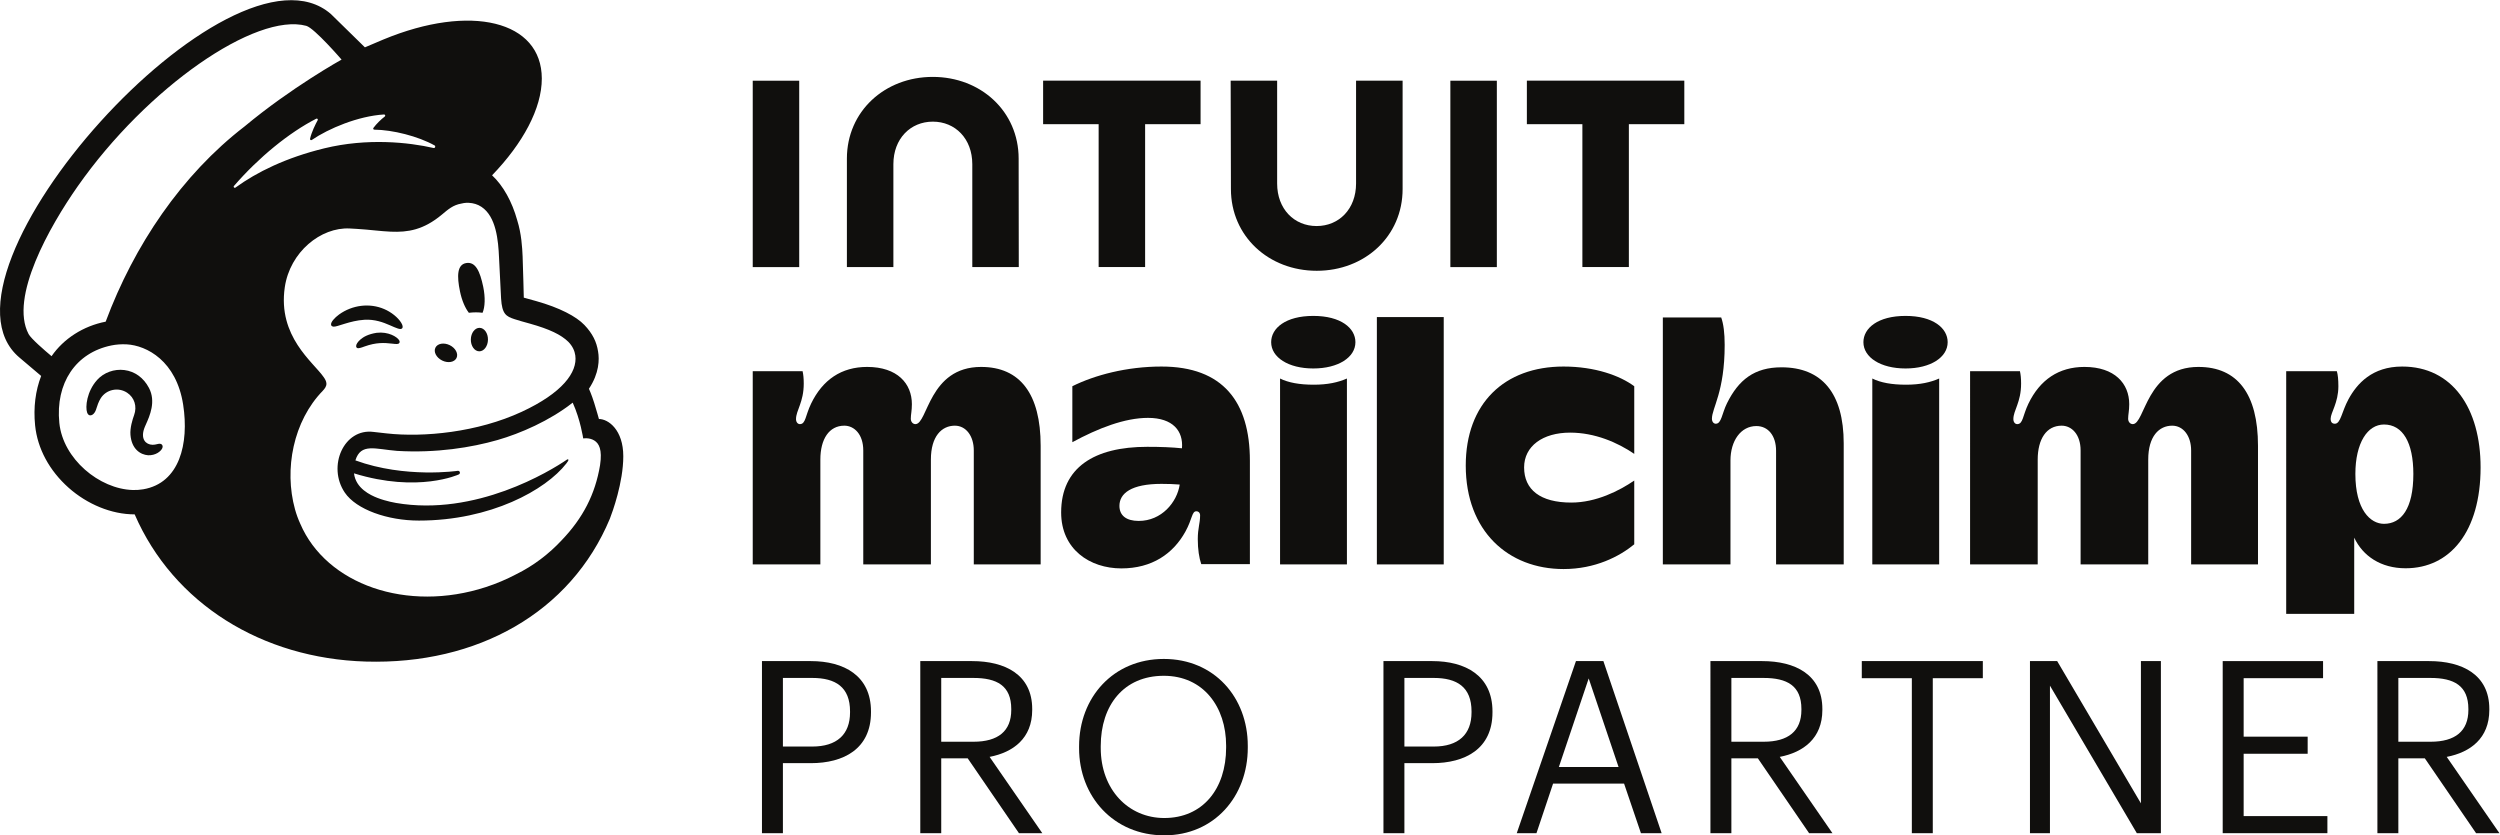 <?xml version="1.0" encoding="UTF-8" standalone="no"?>
<svg xmlns:inkscape="http://www.inkscape.org/namespaces/inkscape" xmlns:sodipodi="http://sodipodi.sourceforge.net/DTD/sodipodi-0.dtd" xmlns="http://www.w3.org/2000/svg" xmlns:svg="http://www.w3.org/2000/svg" version="1.1" id="svg2" width="393.573" height="131.507" viewBox="0 0 393.573 131.507">
  <defs id="defs6"></defs>
  <g id="g8" transform="matrix(1.333,0,0,-1.333,0,131.507)">
    <g id="g10" transform="scale(0.1)">
      <path d="m 959.301,104.867 c 28.992,0 44.609,14.219 44.609,40.356 v 1.148 c 0,28.715 -17.043,39.516 -44.609,39.516 h -34.676 v -81.02 z m -59.414,100.918 h 57.707 c 38.929,0 71.056,-17.07 71.056,-59.414 v -1.148 c 0,-43.184 -32.408,-59.973 -71.056,-59.973 H 924.625 V 2.547 H 899.887 V 205.785" style="fill:#100f0d;fill-opacity:1;fill-rule:nonzero;stroke:none" id="path12"></path>
      <path d="m 1149.7,110.547 c 28.99,0 44.61,12.512 44.61,37.531 v 1.145 c 0,27.566 -17.05,36.664 -44.61,36.664 h -38.09 v -75.34 z m -62.83,95.238 h 61.12 c 38.93,0 71.06,-15.926 71.06,-56.562 v -1.145 c 0,-33.531 -22.47,-50.039 -50.32,-55.414 L 1230.97,2.547 H 1203.4 L 1142.87,90.957 h -31.26 V 2.547 h -24.74 V 205.785" style="fill:#100f0d;fill-opacity:1;fill-rule:nonzero;stroke:none" id="path14"></path>
      <path d="m 1448.07,103.746 v 2.266 c 0,45.48 -26.73,82.422 -73.61,82.422 -47.18,0 -74.47,-34.676 -74.47,-82.981 v -2.293 c 0,-49.172 32.69,-82.699 75.03,-82.699 45.2,0 73.05,34.113 73.05,83.285 z m -173.66,-0.867 v 2.269 c 0,57.707 40.36,103.184 100.05,103.184 59.67,0 99.19,-45.477 99.19,-102.598 v -2.293 C 1473.65,46.039 1434.13,0 1375.02,0 1315.05,0 1274.41,46.039 1274.41,102.879" style="fill:#100f0d;fill-opacity:1;fill-rule:nonzero;stroke:none" id="path16"></path>
      <path d="m 1693.29,104.867 c 29,0 44.61,14.219 44.61,40.356 v 1.148 c 0,28.715 -17.04,39.516 -44.61,39.516 h -34.67 v -81.02 z m -59.41,100.918 h 57.7 c 38.94,0 71.06,-17.07 71.06,-59.414 v -1.148 c 0,-43.184 -32.41,-59.973 -71.06,-59.973 h -32.96 V 2.547 h -24.74 V 205.785" style="fill:#100f0d;fill-opacity:1;fill-rule:nonzero;stroke:none" id="path18"></path>
      <path d="m 1841.04,80.715 h 70.5 l -35.27,104.586 z m 20.18,125.07 h 32.4 L 1962.41,2.547 h -24.45 l -19.9,58.551 h -83.85 L 1814.59,2.547 h -23.28 l 69.91,203.238" style="fill:#100f0d;fill-opacity:1;fill-rule:nonzero;stroke:none" id="path20"></path>
      <path d="m 2082.87,110.547 c 29,0 44.62,12.512 44.62,37.531 v 1.145 c 0,27.566 -17.05,36.664 -44.62,36.664 h -38.09 v -75.34 z m -62.82,95.238 h 61.12 c 38.93,0 71.06,-15.926 71.06,-56.562 v -1.145 c 0,-33.531 -22.48,-50.039 -50.32,-55.414 l 62.24,-90.117 h -27.57 L 2076.05,90.957 h -31.27 V 2.547 h -24.73 V 205.785" style="fill:#100f0d;fill-opacity:1;fill-rule:nonzero;stroke:none" id="path22"></path>
      <path d="m 2257.91,185.605 h -59.11 v 20.18 h 142.95 v -20.18 h -59.1 V 2.547 h -24.74 V 185.605" style="fill:#100f0d;fill-opacity:1;fill-rule:nonzero;stroke:none" id="path24"></path>
      <path d="m 2397.42,205.785 h 32.13 L 2528.46,37.785 V 205.785 h 23.59 V 2.547 h -28.43 L 2421.02,176.789 V 2.547 h -23.6 V 205.785" style="fill:#100f0d;fill-opacity:1;fill-rule:nonzero;stroke:none" id="path26"></path>
      <path d="m 2625.04,205.785 h 118.53 v -20.18 h -93.79 v -69.07 h 75.6 V 96.356 h -75.6 V 22.727 h 98.91 V 2.547 H 2625.04 V 205.785" style="fill:#100f0d;fill-opacity:1;fill-rule:nonzero;stroke:none" id="path28"></path>
      <path d="m 2870.57,110.547 c 29,0 44.62,12.512 44.62,37.531 v 1.145 c 0,27.566 -17.05,36.664 -44.62,36.664 h -38.09 v -75.34 z m -62.82,95.238 h 61.12 c 38.93,0 71.05,-15.926 71.05,-56.562 v -1.145 c 0,-33.531 -22.47,-50.039 -50.31,-55.414 l 62.24,-90.117 h -27.57 L 2863.75,90.957 h -31.27 V 2.547 h -24.73 V 205.785" style="fill:#100f0d;fill-opacity:1;fill-rule:nonzero;stroke:none" id="path30"></path>
      <path d="m 553.719,617.145 c 5.703,0.679 11.164,0.707 16.183,-0.004 2.907,6.668 3.407,18.152 0.793,30.66 -3.882,18.594 -9.14,29.847 -20.007,28.094 -10.864,-1.75 -11.266,-15.219 -7.379,-33.817 2.183,-10.457 6.074,-19.398 10.41,-24.933" style="fill:#100f0d;fill-opacity:1;fill-rule:nonzero;stroke:none" id="path32"></path>
      <path d="m 460.445,602.43 c 7.774,-3.41 12.551,-5.672 14.422,-3.696 1.199,1.235 0.84,3.582 -1.015,6.614 -3.836,6.261 -11.727,12.617 -20.102,16.183 -17.121,7.367 -37.543,4.918 -53.297,-6.402 -5.199,-3.809 -10.133,-9.09 -9.426,-12.293 0.231,-1.039 1.008,-1.816 2.832,-2.074 4.289,-0.489 19.274,7.086 36.532,8.14 12.187,0.746 22.281,-3.062 30.054,-6.472" style="fill:#100f0d;fill-opacity:1;fill-rule:nonzero;stroke:none" id="path34"></path>
      <path d="m 444.805,593.508 c -10.121,-1.598 -15.707,-4.938 -19.289,-8.039 -3.063,-2.676 -4.953,-5.629 -4.938,-7.711 0.008,-0.988 0.438,-1.559 0.777,-1.844 0.461,-0.406 1.008,-0.633 1.665,-0.633 2.285,0 7.41,2.055 7.41,2.055 14.09,5.043 23.383,4.434 32.593,3.383 5.09,-0.571 7.497,-0.891 8.614,0.855 0.328,0.5 0.73,1.586 -0.289,3.239 -2.375,3.847 -12.598,10.351 -26.543,8.695" style="fill:#100f0d;fill-opacity:1;fill-rule:nonzero;stroke:none" id="path36"></path>
      <path d="m 522.223,560.754 c 6.875,-3.379 14.445,-2.055 16.906,2.961 2.465,5.012 -1.113,11.816 -7.988,15.191 -6.875,3.379 -14.442,2.055 -16.907,-2.961 -2.464,-5.011 1.114,-11.812 7.989,-15.191" style="fill:#100f0d;fill-opacity:1;fill-rule:nonzero;stroke:none" id="path38"></path>
      <path d="m 566.418,599.371 c -5.582,0.094 -10.219,-6.035 -10.348,-13.695 -0.129,-7.656 4.293,-13.946 9.879,-14.039 5.586,-0.094 10.219,6.039 10.348,13.695 0.129,7.66 -4.293,13.945 -9.879,14.039" style="fill:#100f0d;fill-opacity:1;fill-rule:nonzero;stroke:none" id="path40"></path>
      <path d="m 185.418,461.973 c -1.547,-0.36 -3.293,-0.766 -5.211,-0.735 -4.105,0.082 -7.586,1.836 -9.539,4.836 -2.543,3.906 -2.398,9.731 0.41,16.403 0.379,0.898 0.824,1.898 1.313,2.988 4.476,10.047 11.972,26.867 3.558,42.894 -6.336,12.063 -16.668,19.575 -29.09,21.153 -11.925,1.511 -24.203,-2.91 -32.035,-11.551 -12.351,-13.633 -14.285,-32.18 -11.894,-38.731 0.875,-2.402 2.246,-3.066 3.242,-3.199 2.098,-0.285 5.207,1.246 7.156,6.481 0.141,0.379 0.324,0.965 0.559,1.707 0.867,2.769 2.48,7.926 5.129,12.058 3.187,4.985 8.16,8.418 13.992,9.668 5.941,1.27 12.015,0.137 17.101,-3.191 8.653,-5.664 11.989,-16.27 8.293,-26.391 -1.91,-5.23 -5.015,-15.234 -4.328,-23.457 1.383,-16.644 11.617,-23.328 20.813,-24.035 8.941,-0.34 15.191,4.68 16.773,8.352 0.934,2.168 0.145,3.488 -0.363,4.054 -1.387,1.743 -3.672,1.211 -5.879,0.696" style="fill:#100f0d;fill-opacity:1;fill-rule:nonzero;stroke:none" id="path42"></path>
      <path d="m 421.543,440.422 c 0.004,-0.008 0.008,-0.012 0.012,-0.02 0.004,-0.011 0.008,-0.023 0.011,-0.039 -0.007,0.02 -0.015,0.039 -0.023,0.059 z m 287.137,-3.184 c -5.711,-34.609 -20.422,-62.695 -45.145,-88.535 -15.047,-16.195 -33.316,-30.281 -54.219,-40.519 -11.101,-5.832 -22.921,-10.879 -35.406,-14.957 -93.199,-30.438 -188.594,3.027 -219.344,74.89 -2.457,5.403 -4.531,11.055 -6.168,16.973 -13.105,47.355 -1.976,104.172 32.797,139.93 0.004,0.003 -0.004,0.015 0,0.019 2.145,2.277 4.332,4.957 4.332,8.332 0,2.824 -1.797,5.801 -3.351,7.91 -12.164,17.649 -54.313,47.723 -45.852,105.918 6.074,41.809 42.641,71.254 76.731,69.508 2.879,-0.148 5.761,-0.328 8.636,-0.496 14.774,-0.875 27.661,-2.77 39.825,-3.277 20.351,-0.879 38.66,2.078 60.336,20.14 7.312,6.098 13.175,11.379 23.097,13.059 1.039,0.176 3.637,1.105 8.821,0.863 5.293,-0.281 10.328,-1.734 14.855,-4.75 17.383,-11.562 19.848,-39.574 20.746,-60.062 0.512,-11.7 1.93,-39.996 2.41,-48.118 1.106,-18.578 5.989,-21.195 15.867,-24.449 5.555,-1.828 10.715,-3.191 18.313,-5.324 23.008,-6.461 36.644,-13.012 45.242,-21.43 5.129,-5.261 7.512,-10.847 8.25,-16.179 2.711,-19.789 -15.363,-44.239 -63.219,-66.45 -52.308,-24.277 -115.769,-30.425 -159.617,-25.543 -3.363,0.375 -15.32,1.731 -15.363,1.735 -35.074,4.726 -55.078,-40.602 -34.031,-71.656 13.566,-20.012 50.519,-33.04 87.492,-33.043 84.765,-0.012 149.922,36.187 174.156,67.449 0.727,0.937 0.797,1.039 1.938,2.762 1.195,1.8 0.211,2.789 -1.274,1.773 -19.801,-13.551 -107.758,-67.34 -201.832,-51.156 0,0 -11.43,1.879 -21.867,5.937 -8.293,3.227 -25.648,11.211 -27.758,29.02 75.926,-23.481 123.727,-1.285 123.727,-1.285 0.863,0.363 1.461,1.351 1.359,2.332 -0.121,1.203 -1.195,2.078 -2.398,1.957 0,0 -62.239,-9.215 -121.032,12.308 6.407,20.817 23.434,13.297 49.168,11.223 46.395,-2.766 87.973,4.012 118.7,12.828 26.625,7.645 61.597,22.707 88.757,44.148 9.164,-20.125 12.403,-42.277 12.403,-42.277 0,0 7.09,1.274 13.015,-2.375 5.602,-3.445 9.707,-10.613 6.903,-29.133 z M 276.301,766.922 c 29.16,33.699 65.062,63 97.222,79.449 1.11,0.57 2.293,-0.637 1.688,-1.73 -2.551,-4.625 -7.469,-14.524 -9.027,-22.039 -0.243,-1.168 1.031,-2.051 2.019,-1.375 20.008,13.636 54.813,28.25 85.336,30.128 1.313,0.079 1.945,-1.601 0.902,-2.402 -4.64,-3.562 -9.718,-8.488 -13.425,-13.473 -0.633,-0.847 -0.039,-2.07 1.019,-2.078 21.438,-0.152 51.656,-7.656 71.352,-18.699 1.332,-0.75 0.383,-3.332 -1.11,-2.988 -29.8,6.832 -78.582,12.012 -129.25,-0.348 -45.238,-11.031 -79.765,-28.07 -104.957,-46.39 -1.269,-0.926 -2.8,0.757 -1.769,1.945 z M 124.797,606.656 c -26.402,-5.133 -49.676,-20.097 -63.906,-40.769 -8.508,7.093 -24.352,20.828 -27.148,26.176 -22.723,43.14 24.793,127.015 57.984,174.382 82.031,117.063 210.507,205.664 269.984,189.59 9.668,-2.734 41.687,-39.863 41.687,-39.863 0,0 -59.449,-32.988 -114.582,-78.969 C 214.531,780.004 158.414,696.867 124.797,606.656 Z m 44.367,-197.961 c -3.992,-0.683 -8.074,-0.953 -12.184,-0.855 -39.726,1.066 -82.64,36.832 -86.906,79.25 -4.711,46.883 19.242,82.965 61.656,91.519 5.071,1.02 11.2,1.61 17.805,1.27 23.766,-1.305 58.785,-19.555 66.785,-71.32 7.086,-45.852 -4.168,-92.536 -47.156,-99.864 z m 538.172,83.016 c -0.34,1.203 -2.559,9.309 -5.602,19.074 -3.046,9.77 -6.203,16.641 -6.203,16.641 12.219,18.297 12.438,34.656 10.817,43.918 -1.739,11.488 -6.52,21.273 -16.157,31.39 -9.636,10.121 -29.347,20.481 -57.05,28.258 -3.168,0.891 -13.614,3.758 -14.536,4.035 -0.07,0.602 -0.761,34.27 -1.394,48.719 -0.457,10.445 -1.356,26.754 -6.414,42.824 -6.031,21.743 -16.539,40.77 -29.656,52.942 36.199,37.523 58.793,78.851 58.738,114.312 -0.102,68.192 -83.848,88.824 -187.051,46.09 -0.109,-0.047 -21.711,-9.207 -21.867,-9.281 -0.098,0.094 -39.531,38.785 -40.125,39.301 C 273.172,1072.57 -94.719,663.645 22.902,564.328 l 25.707,-21.773 c -6.672,-17.274 -9.289,-37.063 -7.149,-58.344 2.746,-27.332 16.848,-53.535 39.695,-73.781 21.696,-19.219 50.215,-31.383 77.895,-31.36 45.773,-105.48 150.355,-170.187 272.98,-173.832 131.535,-3.906 241.953,57.817 288.223,168.688 3.023,7.781 15.867,42.844 15.867,73.793 0,31.101 -17.586,43.992 -28.785,43.992" style="fill:#100f0d;fill-opacity:1;fill-rule:nonzero;stroke:none" id="path44"></path>
      <path d="m 1158.74,553.203 c -61.88,0 -62.97,-67.547 -77.6,-67.547 -3.05,0 -5.47,2.699 -5.47,6.391 0,4.937 1.28,9.219 1.28,17.183 0,24.25 -17.06,43.973 -52.86,43.973 -30.379,0 -52.602,-15.215 -66.18,-43.359 -6.879,-14.266 -6.289,-24.188 -13.234,-24.188 -2.574,0 -4.567,2.438 -4.567,5.934 0,10.328 9.129,19.797 9.129,41.988 0,5.777 -0.453,10.649 -1.367,14.606 H 888.992 V 319.973 h 79.871 v 123.824 c 0,24.406 10.45,40.031 28.301,40.031 11.826,0 22.366,-10.332 22.366,-29.265 v -134.59 h 79.87 v 123.824 c 0,27.398 12.69,40.031 28.3,40.031 13.08,0 22.36,-12.109 22.36,-29.265 v -134.59 h 78.97 v 140.121 c 0,61.234 -24.32,93.109 -70.29,93.109" style="fill:#100f0d;fill-opacity:1;fill-rule:nonzero;stroke:none" id="path46"></path>
      <path d="m 1626.1,319.973 h 78.96 V 612.082 H 1626.1 V 319.973" style="fill:#100f0d;fill-opacity:1;fill-rule:nonzero;stroke:none" id="path48"></path>
      <path d="m 1731.07,436.816 c 0,-77.644 50.24,-122.32 115.48,-122.32 37.4,0 65.98,14.793 83.52,29.211 v 75.309 c -17.75,-12.145 -45.07,-26.012 -74.4,-26.012 -36.58,0 -55.68,15.195 -55.68,41.531 0,25.121 22.02,41.078 54.32,41.078 29.24,0 56.06,-11.636 75.76,-25.101 v 79.871 c -16.67,12.414 -46.12,23.277 -83.52,23.277 -70,0 -115.48,-43.777 -115.48,-116.844" style="fill:#100f0d;fill-opacity:1;fill-rule:nonzero;stroke:none" id="path50"></path>
      <path d="m 2103.96,552.746 c -32.11,0 -50.71,-14.875 -64.35,-42.445 -6.02,-12.156 -6.47,-24.188 -13.24,-24.188 -2.55,0 -4.56,2.356 -4.56,5.934 0,12.641 15.06,31.516 15.06,87.176 0,13.988 -1.37,24.793 -4.11,32.402 h -68.92 V 319.973 h 79.87 v 122.82 c 0,23.008 12.11,40.578 30.59,40.578 13.75,0 23.27,-11.18 23.27,-29.266 V 319.973 h 79.88 v 142.859 c 0,59.621 -26,89.914 -73.49,89.914" style="fill:#100f0d;fill-opacity:1;fill-rule:nonzero;stroke:none" id="path52"></path>
      <path d="m 2815.51,367.898 c -16.13,0 -33.78,16.711 -33.78,58.879 0,36.727 14.44,58.422 33.78,58.422 22.25,0 34.69,-21.426 34.69,-58.422 0,-41.093 -14.32,-58.879 -34.69,-58.879 z m 21.45,185.762 c -35.29,0 -53.33,-20.109 -63.41,-38.707 -7.98,-14.719 -9.14,-28.84 -16.01,-28.84 -3.35,0 -5.02,1.973 -5.02,5.934 0,6.984 9.13,18.851 9.13,38.336 0,7.91 -0.61,13.844 -1.82,17.801 h -59.8 V 261.555 h 80.33 v 90.023 c 10.21,-21.773 31.54,-36.168 60.71,-36.168 52.6,0 88.54,43.399 88.54,119.125 0,69.86 -33.31,119.125 -92.65,119.125" style="fill:#100f0d;fill-opacity:1;fill-rule:nonzero;stroke:none" id="path54"></path>
      <path d="m 1344.85,371.328 c -14.82,0 -22.79,6.485 -22.79,17.777 0,14.719 13.83,25.985 49.68,25.985 7.89,0 15.05,-0.27 21.52,-0.801 -3.16,-21.008 -21.47,-42.961 -48.41,-42.961 z m 26.89,182.332 c -41.26,0 -79.03,-10.199 -105.29,-23.246 v -66.098 c 30.56,16.508 61.88,28.719 89.34,28.719 29.42,0 41.87,-15.512 40.12,-35.93 -11.88,1.235 -25.05,1.743 -41.03,1.743 -62.48,0 -101.65,-24.387 -101.65,-77.493 0,-43.617 33.95,-66.093 71.11,-66.093 36.24,0 61.18,17.324 75.63,43.461 8.23,14.879 7.52,24 12.89,24 2.63,0 4.47,-1.875 4.47,-4.801 0,-9.527 -2.74,-15.102 -2.74,-28.02 0,-12.078 1.58,-22.25 4.1,-29.629 h 57.44 v 122.165 c 0,69.398 -31.74,111.222 -104.39,111.222" style="fill:#100f0d;fill-opacity:1;fill-rule:nonzero;stroke:none" id="path56"></path>
      <path d="m 1656.5,763.27 v 128.035 h -54.97 V 769.824 c 0,-30.094 -20.14,-50.234 -46.61,-50.234 -26.54,0 -46.6,20.14 -46.6,50.234 v 121.481 h -54.89 l 0.31,-128.035 c 0,-55.766 44.63,-96.524 101.35,-96.524 56.7,0 101.41,40.68 101.41,96.524" style="fill:#100f0d;fill-opacity:1;fill-rule:nonzero;stroke:none" id="path58"></path>
      <path d="m 1868.82,671.172 h 54.89 v 168.715 h 65.49 v 51.418 h -185.95 v -51.418 h 65.57 V 671.172" style="fill:#100f0d;fill-opacity:1;fill-rule:nonzero;stroke:none" id="path60"></path>
      <path d="M 1767.79,891.227 H 1712.9 V 671.094 h 54.89 v 220.133" style="fill:#100f0d;fill-opacity:1;fill-rule:nonzero;stroke:none" id="path62"></path>
      <path d="m 1297.51,671.172 h 54.89 v 168.715 h 65.49 v 51.418 h -185.95 v -51.418 h 65.57 V 671.172" style="fill:#100f0d;fill-opacity:1;fill-rule:nonzero;stroke:none" id="path64"></path>
      <path d="M 943.883,781.121 V 891.227 H 888.988 V 671.094 h 54.895 v 110.027" style="fill:#100f0d;fill-opacity:1;fill-rule:nonzero;stroke:none" id="path66"></path>
      <path d="m 1055.1,792.652 c 0,30.094 20.14,50.235 46.6,50.235 26.46,0 46.6,-20.141 46.6,-50.235 v -121.48 h 54.9 l -0.16,128.039 c 0,55.762 -44.71,96.519 -101.42,96.519 -56.71,0 -101.42,-40.679 -101.42,-96.519 V 671.172 h 54.9 v 121.48" style="fill:#100f0d;fill-opacity:1;fill-rule:nonzero;stroke:none" id="path68"></path>
      <path d="m 2596.43,553.203 c -61.87,0 -62.96,-67.547 -77.59,-67.547 -3.05,0 -5.48,2.699 -5.48,6.391 0,4.937 1.29,9.219 1.29,17.183 0,24.25 -17.07,43.973 -52.86,43.973 -30.38,0 -52.61,-15.215 -66.18,-43.359 -6.88,-14.266 -6.29,-24.188 -13.24,-24.188 -2.57,0 -4.56,2.438 -4.56,5.934 0,10.328 9.13,19.797 9.13,41.988 0,5.777 -0.46,10.649 -1.37,14.606 h -58.88 V 319.973 h 79.87 v 123.824 c 0,24.406 10.45,40.031 28.3,40.031 11.83,0 22.36,-10.332 22.36,-29.265 v -134.59 h 79.88 v 123.824 c 0,27.398 12.69,40.031 28.3,40.031 13.08,0 22.36,-12.109 22.36,-29.265 v -134.59 h 78.96 v 140.121 c 0,61.234 -24.31,93.109 -70.29,93.109" style="fill:#100f0d;fill-opacity:1;fill-rule:nonzero;stroke:none" id="path70"></path>
      <path d="m 2250.93,532.211 c -16.74,0 -29.98,2.43 -39.71,7.301 V 319.973 h 78.96 v 219.539 c -10.25,-4.5 -22.46,-7.301 -39.25,-7.301" style="fill:#100f0d;fill-opacity:1;fill-rule:nonzero;stroke:none" id="path72"></path>
      <path d="m 2250.47,613.453 c -32.64,0 -49.75,-14.437 -49.75,-31.039 0,-17.871 20.23,-31.035 49.75,-31.035 29.52,0 49.75,13.164 49.75,31.035 0,16.602 -17.12,31.039 -49.75,31.039" style="fill:#100f0d;fill-opacity:1;fill-rule:nonzero;stroke:none" id="path74"></path>
      <path d="m 1551.48,532.211 c -16.74,0 -29.98,2.43 -39.71,7.301 V 319.973 h 78.96 v 219.539 c -10.25,-4.5 -22.46,-7.301 -39.25,-7.301" style="fill:#100f0d;fill-opacity:1;fill-rule:nonzero;stroke:none" id="path76"></path>
      <path d="m 1551.02,613.453 c -32.64,0 -49.75,-14.437 -49.75,-31.039 0,-17.871 20.23,-31.035 49.75,-31.035 29.52,0 49.75,13.164 49.75,31.035 0,16.602 -17.12,31.039 -49.75,31.039" style="fill:#100f0d;fill-opacity:1;fill-rule:nonzero;stroke:none" id="path78"></path>
    </g>
  </g>
</svg>
